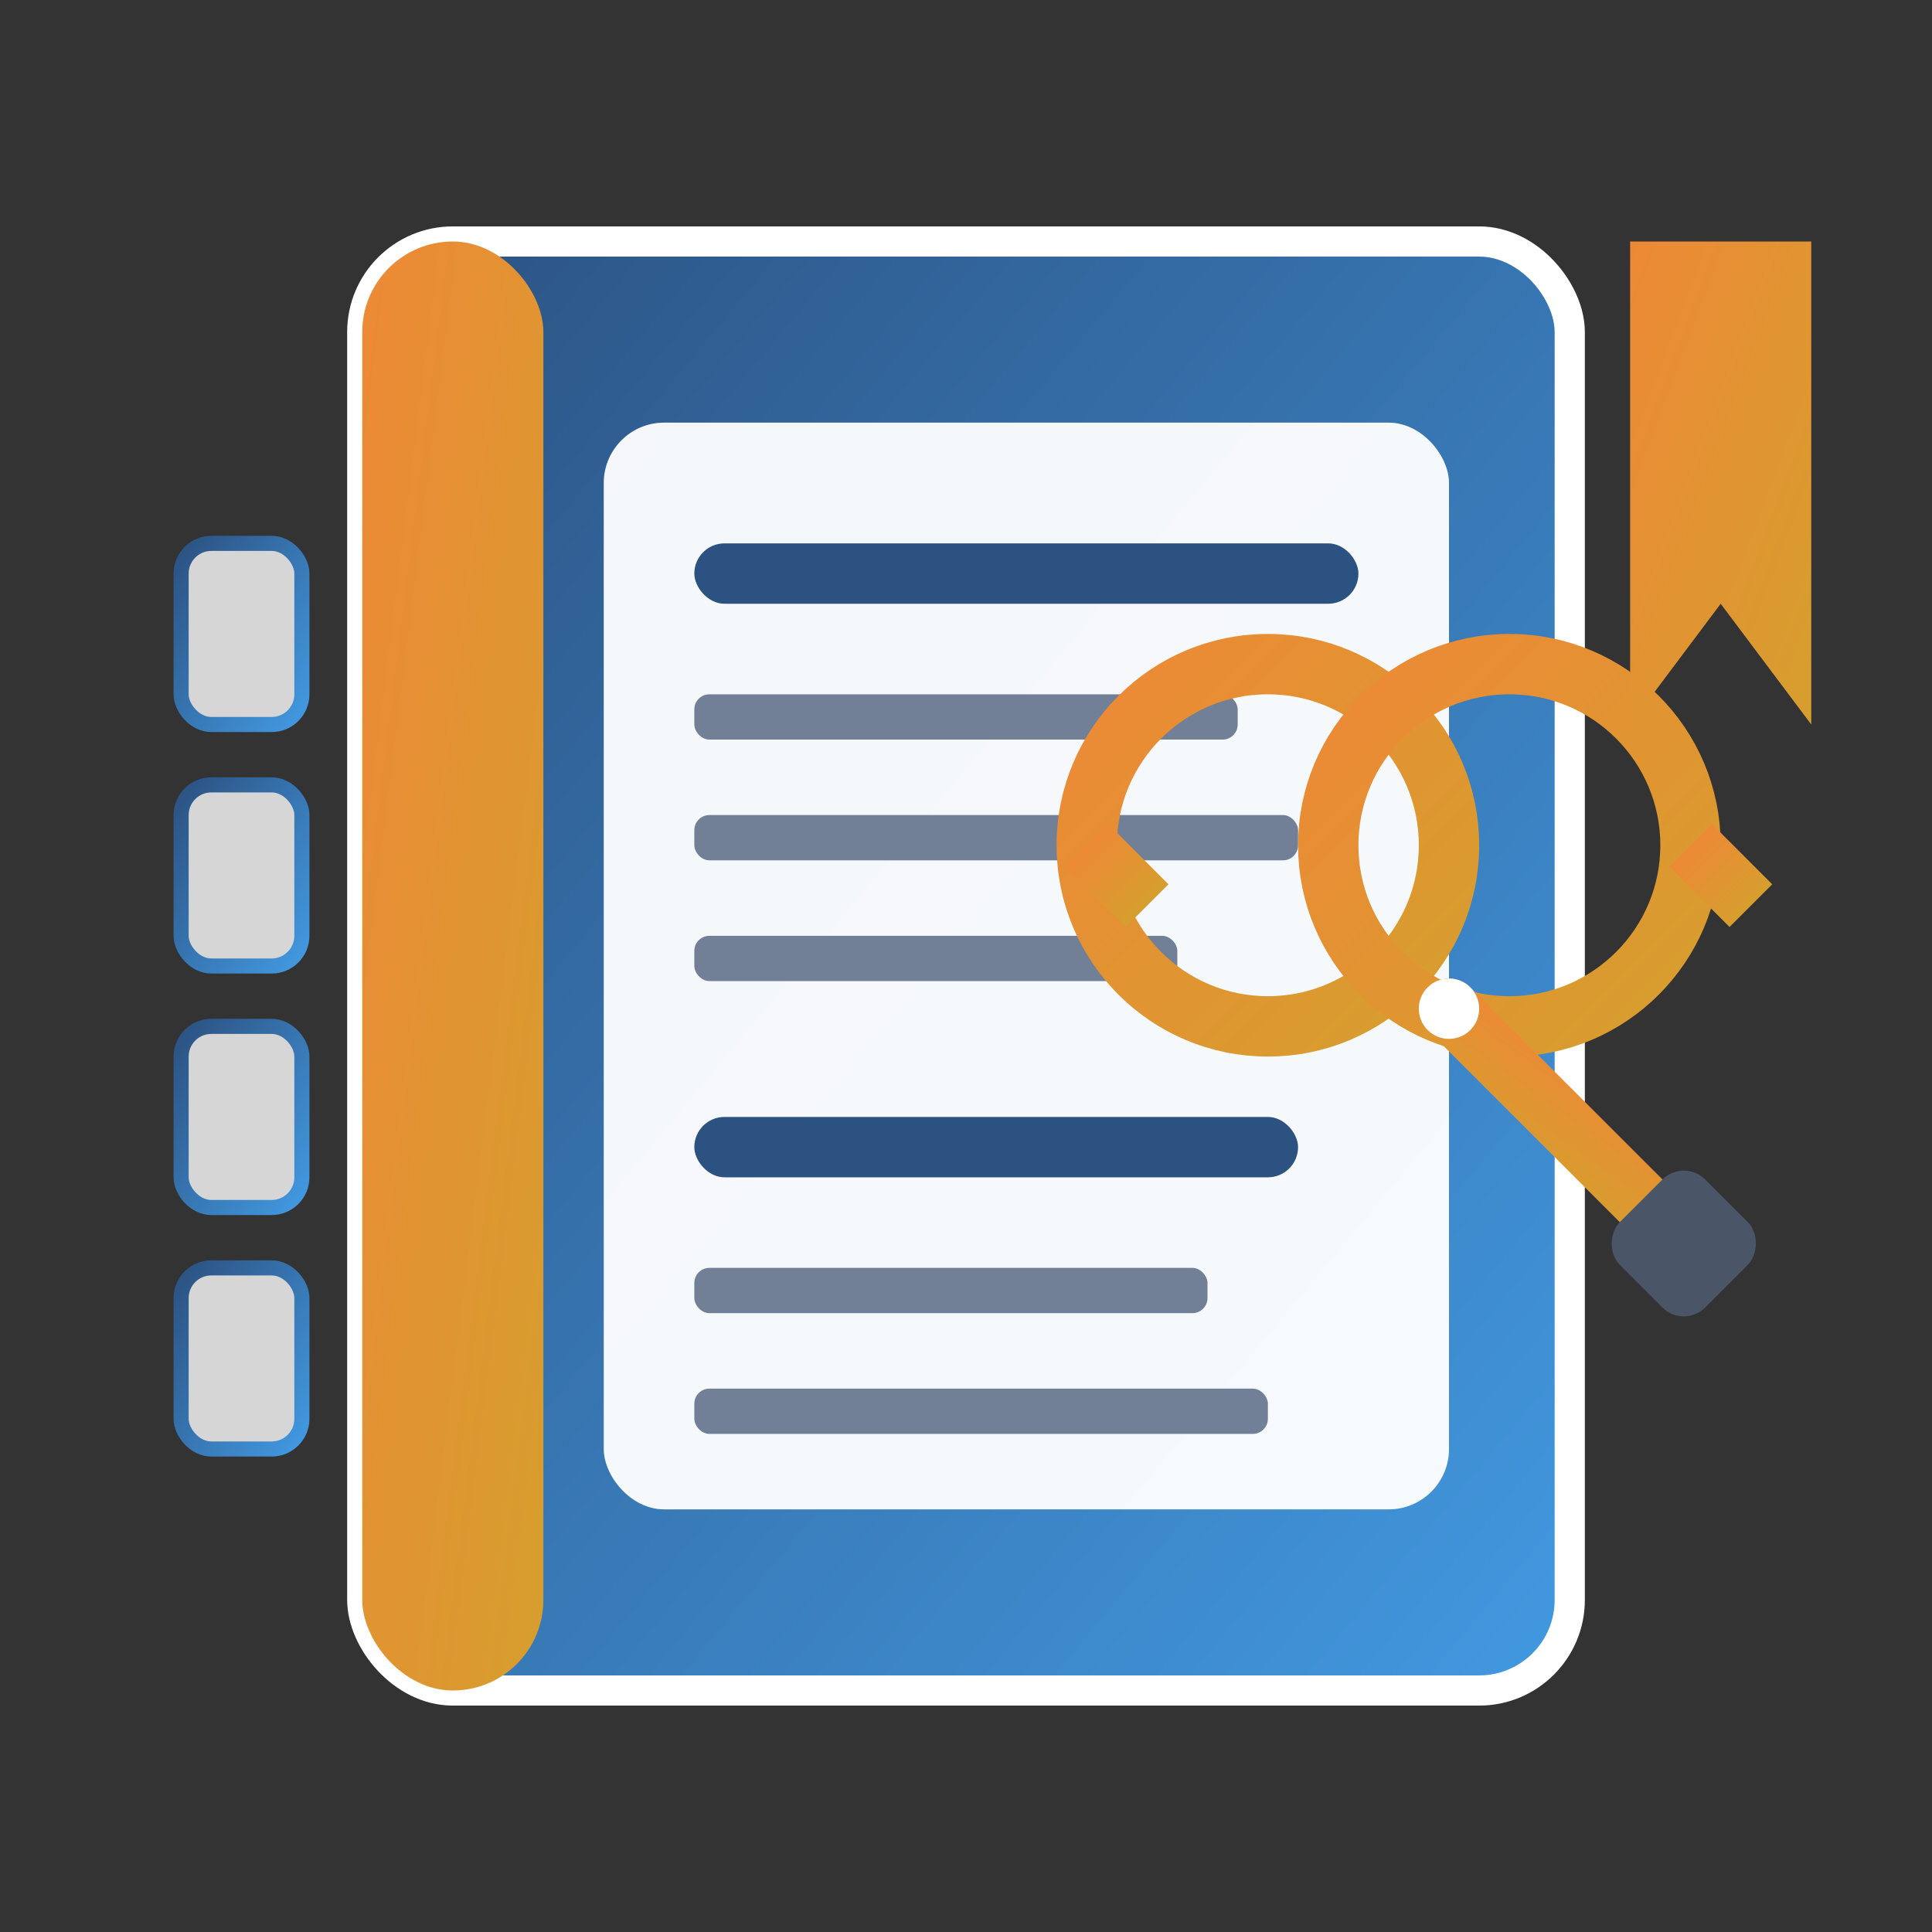 <svg xmlns="http://www.w3.org/2000/svg" viewBox="0 0 64 64" fill="none">
  <rect x="0" y="0" width="64" height="64" fill="#333333" stroke="none"/>
  <defs>
    <linearGradient id="blogGrad" x1="0%" y1="0%" x2="100%" y2="100%">
      <stop offset="0%" style="stop-color:#2c5282"/>
      <stop offset="100%" style="stop-color:#4299e1"/>
    </linearGradient>
    <linearGradient id="blogAccent" x1="0%" y1="0%" x2="100%" y2="100%">
      <stop offset="0%" style="stop-color:#ed8936"/>
      <stop offset="100%" style="stop-color:#d69e2e"/>
    </linearGradient>
  </defs>
  
  <!-- Main book/document -->
  <rect x="12" y="8" width="40" height="48" fill="url(#blogGrad)" rx="3" stroke="white" stroke-width="1"/>
  
  <!-- Book spine -->
  <rect x="12" y="8" width="6" height="48" fill="url(#blogAccent)" rx="3"/>
  
  <!-- Pages -->
  <rect x="20" y="14" width="28" height="36" fill="rgba(255,255,255,0.95)" rx="2"/>
  
  <!-- Text lines representing blog content -->
  <rect x="23" y="18" width="22" height="2" fill="#2c5282" rx="1"/>
  <rect x="23" y="23" width="18" height="1.5" fill="#718096" rx="0.5"/>
  <rect x="23" y="27" width="20" height="1.5" fill="#718096" rx="0.5"/>
  <rect x="23" y="31" width="16" height="1.5" fill="#718096" rx="0.5"/>
  
  <rect x="23" y="37" width="20" height="2" fill="#2c5282" rx="1"/>
  <rect x="23" y="42" width="17" height="1.5" fill="#718096" rx="0.5"/>
  <rect x="23" y="46" width="19" height="1.5" fill="#718096" rx="0.5"/>
  
  <!-- Reading glasses overlay -->
  <g transform="translate(38, 24)">
    <circle cx="4" cy="4" r="6" fill="none" stroke="url(#blogAccent)" stroke-width="2"/>
    <circle cx="12" cy="4" r="6" fill="none" stroke="url(#blogAccent)" stroke-width="2"/>
    <path d="M10 4 L6 4" stroke="url(#blogAccent)" stroke-width="2"/>
    <path d="M-2 4 L0 6" stroke="url(#blogAccent)" stroke-width="2"/>
    <path d="M18 4 L20 6" stroke="url(#blogAccent)" stroke-width="2"/>
  </g>
  
  <!-- Pen/pencil icon -->
  <g transform="translate(48, 32) rotate(45)">
    <rect x="0" y="0" width="12" height="2" fill="url(#blogAccent)" rx="1"/>
    <rect x="10" y="-1" width="4" height="4" fill="#4a5568" rx="1"/>
    <circle cx="1" cy="1" r="1" fill="white"/>
  </g>
  
  <!-- Small article thumbnails -->
  <rect x="6" y="18" width="4" height="6" fill="rgba(255,255,255,0.8)" rx="1" stroke="url(#blogGrad)" stroke-width="0.5"/>
  <rect x="6" y="26" width="4" height="6" fill="rgba(255,255,255,0.8)" rx="1" stroke="url(#blogGrad)" stroke-width="0.5"/>
  <rect x="6" y="34" width="4" height="6" fill="rgba(255,255,255,0.8)" rx="1" stroke="url(#blogGrad)" stroke-width="0.5"/>
  <rect x="6" y="42" width="4" height="6" fill="rgba(255,255,255,0.8)" rx="1" stroke="url(#blogGrad)" stroke-width="0.5"/>
  
  <!-- Bookmark -->
  <path d="M54 8 L54 24 L57 20 L60 24 L60 8 Z" fill="url(#blogAccent)"/>
</svg>
